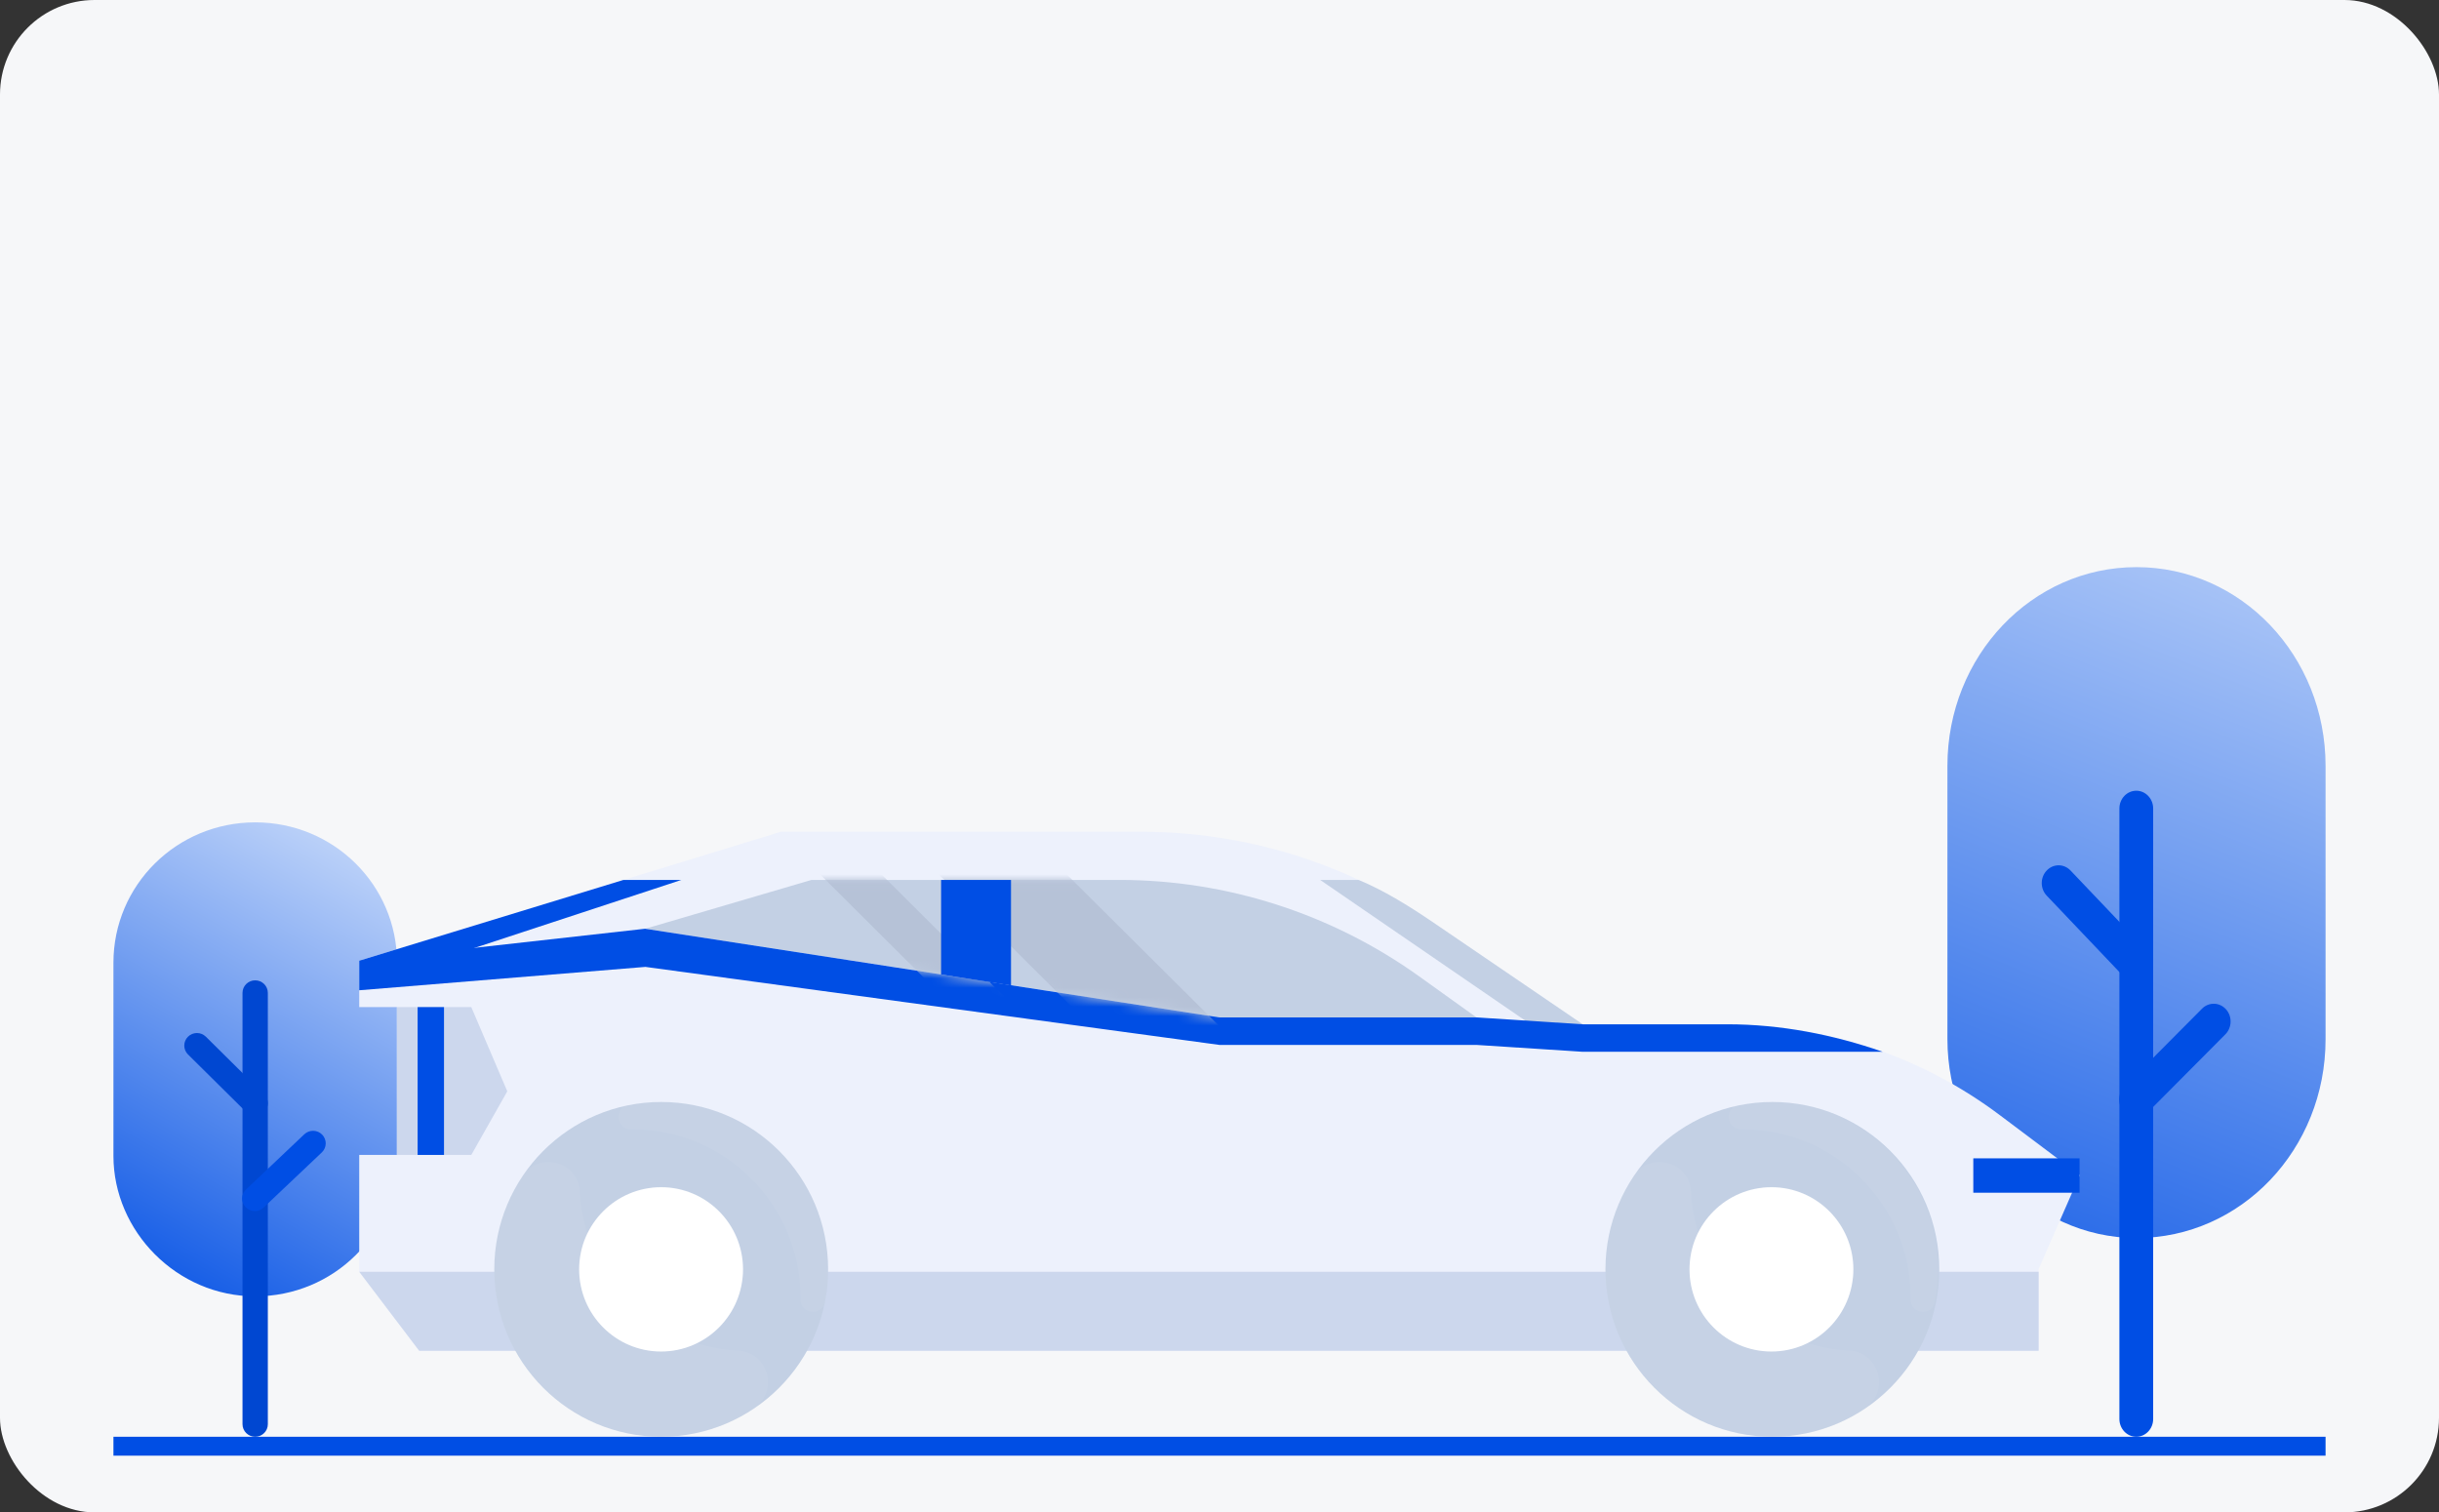 <svg width="258" height="160" viewBox="0 0 258 160" fill="none" xmlns="http://www.w3.org/2000/svg">
<rect x="0" y="0" width="258" height="160" fill="#333333" stroke="none"/>
<rect width="258" height="160" rx="10" fill="#F6F7F9"/>
<path fill-rule="evenodd" clip-rule="evenodd" d="M12 152H246V154H12V152Z" fill="#004EE4"/>
<path d="M27 137.144C35.303 137.144 42 130.511 42 122.287V101.857C42 93.633 35.303 87 27 87C18.697 87 12 93.633 12 101.857V122.287C12 130.245 18.697 137.144 27 137.144Z" fill="url(#paint0_linear_24374_93386)"/>
<path fill-rule="evenodd" clip-rule="evenodd" d="M26.994 103.714C26.253 103.714 25.653 104.308 25.653 105.039V150.672C25.653 151.406 26.253 152 26.994 152C27.732 152 28.332 151.406 28.332 150.672V105.039C28.332 104.308 27.732 103.714 26.994 103.714Z" fill="#0047D1"/>
<path fill-rule="evenodd" clip-rule="evenodd" d="M19.885 109.678C19.362 110.196 19.362 111.035 19.885 111.553L26.047 117.654C26.57 118.174 27.417 118.174 27.94 117.654C28.463 117.136 28.463 116.296 27.94 115.779L21.778 109.678C21.255 109.158 20.408 109.158 19.885 109.678Z" fill="#0047D1"/>
<path fill-rule="evenodd" clip-rule="evenodd" d="M34.083 120.041C33.572 119.514 32.725 119.494 32.19 120L26.028 125.838C25.495 126.344 25.475 127.183 25.986 127.713C26.499 128.243 27.346 128.26 27.881 127.755L34.041 121.919C34.576 121.411 34.596 120.572 34.083 120.041Z" fill="#004EE4"/>
<path d="M226 130.974C237.07 130.974 246 121.585 246 109.946V81.029C246 69.389 237.07 60 226 60C214.93 60 206 69.389 206 81.029V109.946C206 121.21 214.93 130.974 226 130.974Z" fill="url(#paint1_linear_24374_93386)"/>
<path fill-rule="evenodd" clip-rule="evenodd" d="M225.979 83.655C224.991 83.655 224.192 84.496 224.192 85.531V150.121C224.192 151.159 224.991 152 225.979 152C226.964 152 227.764 151.159 227.764 150.121V85.531C227.764 84.496 226.964 83.655 225.979 83.655Z" fill="#004EE4"/>
<path fill-rule="evenodd" clip-rule="evenodd" d="M216.501 92.097C215.804 92.83 215.804 94.017 216.501 94.75L224.717 103.386C225.414 104.122 226.544 104.122 227.241 103.386C227.938 102.653 227.938 101.465 227.241 100.732L219.025 92.097C218.328 91.36 217.198 91.36 216.501 92.097Z" fill="#004EE4"/>
<path fill-rule="evenodd" clip-rule="evenodd" d="M235.459 106.768C234.778 106.022 233.648 105.994 232.935 106.709L224.719 114.973C224.009 115.688 223.982 116.876 224.663 117.627C225.347 118.377 226.477 118.401 227.19 117.686L235.402 109.426C236.116 108.707 236.143 107.519 235.459 106.768Z" fill="#004EE4"/>
<path d="M182.73 108.363H167.43L151.369 97.454C142.342 91.273 131.683 88 120.77 88H82.594L38 101.636V106.545H41.988V122.181H38V134.545L44.345 142.908H215.649V134.254L220 124.327L211.625 118.036C203.286 111.745 193.171 108.363 182.73 108.363Z" fill="#EDF1FC"/>
<path d="M72.081 93.09H65.953L38 101.636L45.541 101.817L72.081 93.09Z" fill="#004EE4"/>
<path d="M143.709 93.09H139.648L161.91 108.363H167.42L151.359 97.418C148.93 95.781 146.356 94.181 143.709 93.09Z" fill="#C3D0E4"/>
<path d="M215.649 142.908H44.345L38 134.544H215.649V142.908Z" fill="#CCD7ED"/>
<path d="M49.854 122.183H41.986V106.546H49.854L53.661 115.455L49.854 122.183Z" fill="#CCD7ED"/>
<path d="M156.182 107.636H128.991L68.264 98.254L85.847 93.09H118.404C129.752 93.09 140.846 96.654 150.091 103.272L156.182 107.636Z" fill="#C3D0E4"/>
<path d="M208.738 122.545H219.978V126.182H208.738V122.545Z" fill="#004EE4"/>
<path d="M69.942 152C79.693 152 87.598 144.072 87.598 134.291C87.598 124.511 79.693 116.583 69.942 116.583C60.19 116.583 52.285 124.511 52.285 134.291C52.285 144.072 60.19 152 69.942 152Z" fill="#C3D0E4"/>
<path d="M70.752 116.58C69.302 116.507 67.852 116.616 66.474 116.907C64.915 117.198 65.205 119.489 66.764 119.489H67.018C76.698 119.489 84.674 127.489 84.674 137.198V137.452C84.638 139.016 86.922 139.307 87.248 137.743C87.502 136.361 87.647 134.943 87.575 133.452C87.176 124.362 79.816 116.98 70.752 116.58Z" fill="white" fill-opacity="0.05"/>
<path d="M77.844 142.871C69.033 142.326 61.927 135.162 61.347 126.326C61.347 126.253 61.347 126.18 61.347 126.108C61.166 122.871 57.033 121.744 55.22 124.435C53.19 127.453 52.102 131.162 52.283 135.089C52.718 144.144 60.042 151.525 69.106 151.962C73.058 152.144 76.72 151.016 79.729 149.016C82.412 147.198 81.288 143.053 78.061 142.871C77.989 142.871 77.916 142.871 77.844 142.871Z" fill="white" fill-opacity="0.05"/>
<path d="M69.931 142.981C74.716 142.981 78.596 139.09 78.596 134.29C78.596 129.491 74.716 125.6 69.931 125.6C65.145 125.6 61.266 129.491 61.266 134.29C61.266 139.09 65.145 142.981 69.931 142.981Z" fill="white"/>
<path d="M70.636 125.601C70.165 125.565 69.694 125.565 69.222 125.601C68.316 125.674 68.352 126.983 69.259 127.056H69.368C73.428 127.456 76.728 130.765 77.126 134.837V134.946C77.199 135.855 78.504 135.855 78.576 134.983C78.613 134.51 78.613 134.037 78.576 133.565C78.25 129.346 74.842 125.928 70.636 125.601Z" fill="white" fill-opacity="0.1"/>
<path d="M72.889 138.91C68.901 138.473 65.71 135.273 65.275 131.274C65.275 131.237 65.275 131.201 65.275 131.164C65.094 129.455 62.81 129.019 62.049 130.546C61.432 131.855 61.142 133.346 61.251 134.91C61.541 139.164 65.022 142.655 69.263 142.946C70.823 143.055 72.309 142.764 73.578 142.146C75.137 141.419 74.666 139.092 72.962 138.91C72.962 138.91 72.925 138.91 72.889 138.91Z" fill="white" fill-opacity="0.1"/>
<path d="M44.176 106.546H46.968V122.183H44.176V106.546Z" fill="#004EE4"/>
<path d="M187.483 152C197.234 152 205.139 144.072 205.139 134.291C205.139 124.511 197.234 116.583 187.483 116.583C177.731 116.583 169.826 124.511 169.826 134.291C169.826 144.072 177.731 152 187.483 152Z" fill="#C3D0E4"/>
<path d="M195.377 142.871C186.567 142.326 179.46 135.162 178.88 126.326C178.88 126.253 178.88 126.18 178.88 126.108C178.699 122.871 174.566 121.744 172.753 124.435C170.723 127.453 169.635 131.162 169.816 135.089C170.251 144.144 177.575 151.525 186.639 151.962C190.591 152.144 194.253 151.016 197.262 149.016C199.945 147.198 198.821 143.053 195.594 142.871C195.522 142.871 195.449 142.871 195.377 142.871Z" fill="white" fill-opacity="0.05"/>
<path d="M187.384 142.981C192.17 142.981 196.049 139.09 196.049 134.29C196.049 129.491 192.17 125.6 187.384 125.6C182.598 125.6 178.719 129.491 178.719 134.29C178.719 139.09 182.598 142.981 187.384 142.981Z" fill="white"/>
<path d="M188.182 116.58C186.731 116.507 185.281 116.616 183.903 116.907C182.344 117.198 182.634 119.489 184.193 119.489H184.447C194.128 119.489 202.104 127.489 202.104 137.198V137.452C202.068 139.016 204.352 139.307 204.678 137.743C204.932 136.361 205.077 134.943 205.004 133.452C204.606 124.362 197.246 116.98 188.182 116.58Z" fill="white" fill-opacity="0.05"/>
<path d="M188.095 125.601C187.624 125.565 187.153 125.565 186.681 125.601C185.775 125.674 185.811 126.983 186.718 127.056H186.826C190.887 127.456 194.186 130.765 194.585 134.837V134.946C194.658 135.855 195.963 135.855 196.035 134.983C196.072 134.51 196.072 134.037 196.035 133.565C195.709 129.346 192.301 125.928 188.095 125.601Z" fill="white" fill-opacity="0.1"/>
<path d="M190.379 138.91C186.391 138.473 183.201 135.273 182.766 131.274C182.766 131.237 182.766 131.201 182.766 131.164C182.584 129.455 180.3 129.019 179.539 130.546C178.922 131.855 178.632 133.346 178.741 134.91C179.031 139.164 182.512 142.655 186.754 142.946C188.313 143.055 189.799 142.764 191.068 142.146C192.627 141.419 192.156 139.092 190.452 138.91C190.452 138.91 190.416 138.91 190.379 138.91Z" fill="white" fill-opacity="0.1"/>
<path d="M129 110.546H156.191L167.43 111.273H199.153C193.933 109.455 188.349 108.364 182.73 108.364H182.657H167.43L156.191 107.637H129L68.237 98.255L38 101.637V104.764L68.273 102.291L129 110.546Z" fill="#004EE4"/>
<mask id="mask0_24374_93386" style="mask-type:luminance" maskUnits="userSpaceOnUse" x="68" y="93" width="89" height="15">
<path d="M156.227 107.635H129.036L68.309 98.253L85.892 93.09H118.449C129.797 93.09 140.891 96.653 150.136 103.272L156.227 107.635Z" fill="white"/>
</mask>
<g mask="url(#mask0_24374_93386)">
<path d="M111.831 111.017H105.341L84.312 90.072H90.802L111.831 111.017Z" fill="#B6C2D7"/>
</g>
<mask id="mask1_24374_93386" style="mask-type:luminance" maskUnits="userSpaceOnUse" x="68" y="93" width="89" height="15">
<path d="M156.227 107.635H129.036L68.309 98.253L85.892 93.09H118.449C129.797 93.09 140.891 96.653 150.136 103.272L156.227 107.635Z" fill="white"/>
</mask>
<g mask="url(#mask1_24374_93386)">
<path d="M131.457 111.017H117.898L96.869 90.072H110.393L131.457 111.017Z" fill="#B6C2D7"/>
</g>
<path d="M106.945 104.254L99.549 103.09V93.09H106.945V104.254Z" fill="#004EE4"/>
<defs>
<linearGradient id="paint0_linear_24374_93386" x1="17.775" y1="142.319" x2="52.204" y2="81.752" gradientUnits="userSpaceOnUse">
<stop stop-color="#004EE4"/>
<stop offset="1" stop-color="#EDF4FE"/>
</linearGradient>
<linearGradient id="paint1_linear_24374_93386" x1="200.032" y1="150.547" x2="250.744" y2="24.489" gradientUnits="userSpaceOnUse">
<stop stop-color="#004EE4"/>
<stop offset="1" stop-color="#EDF4FE"/>
</linearGradient>
</defs>
</svg>
